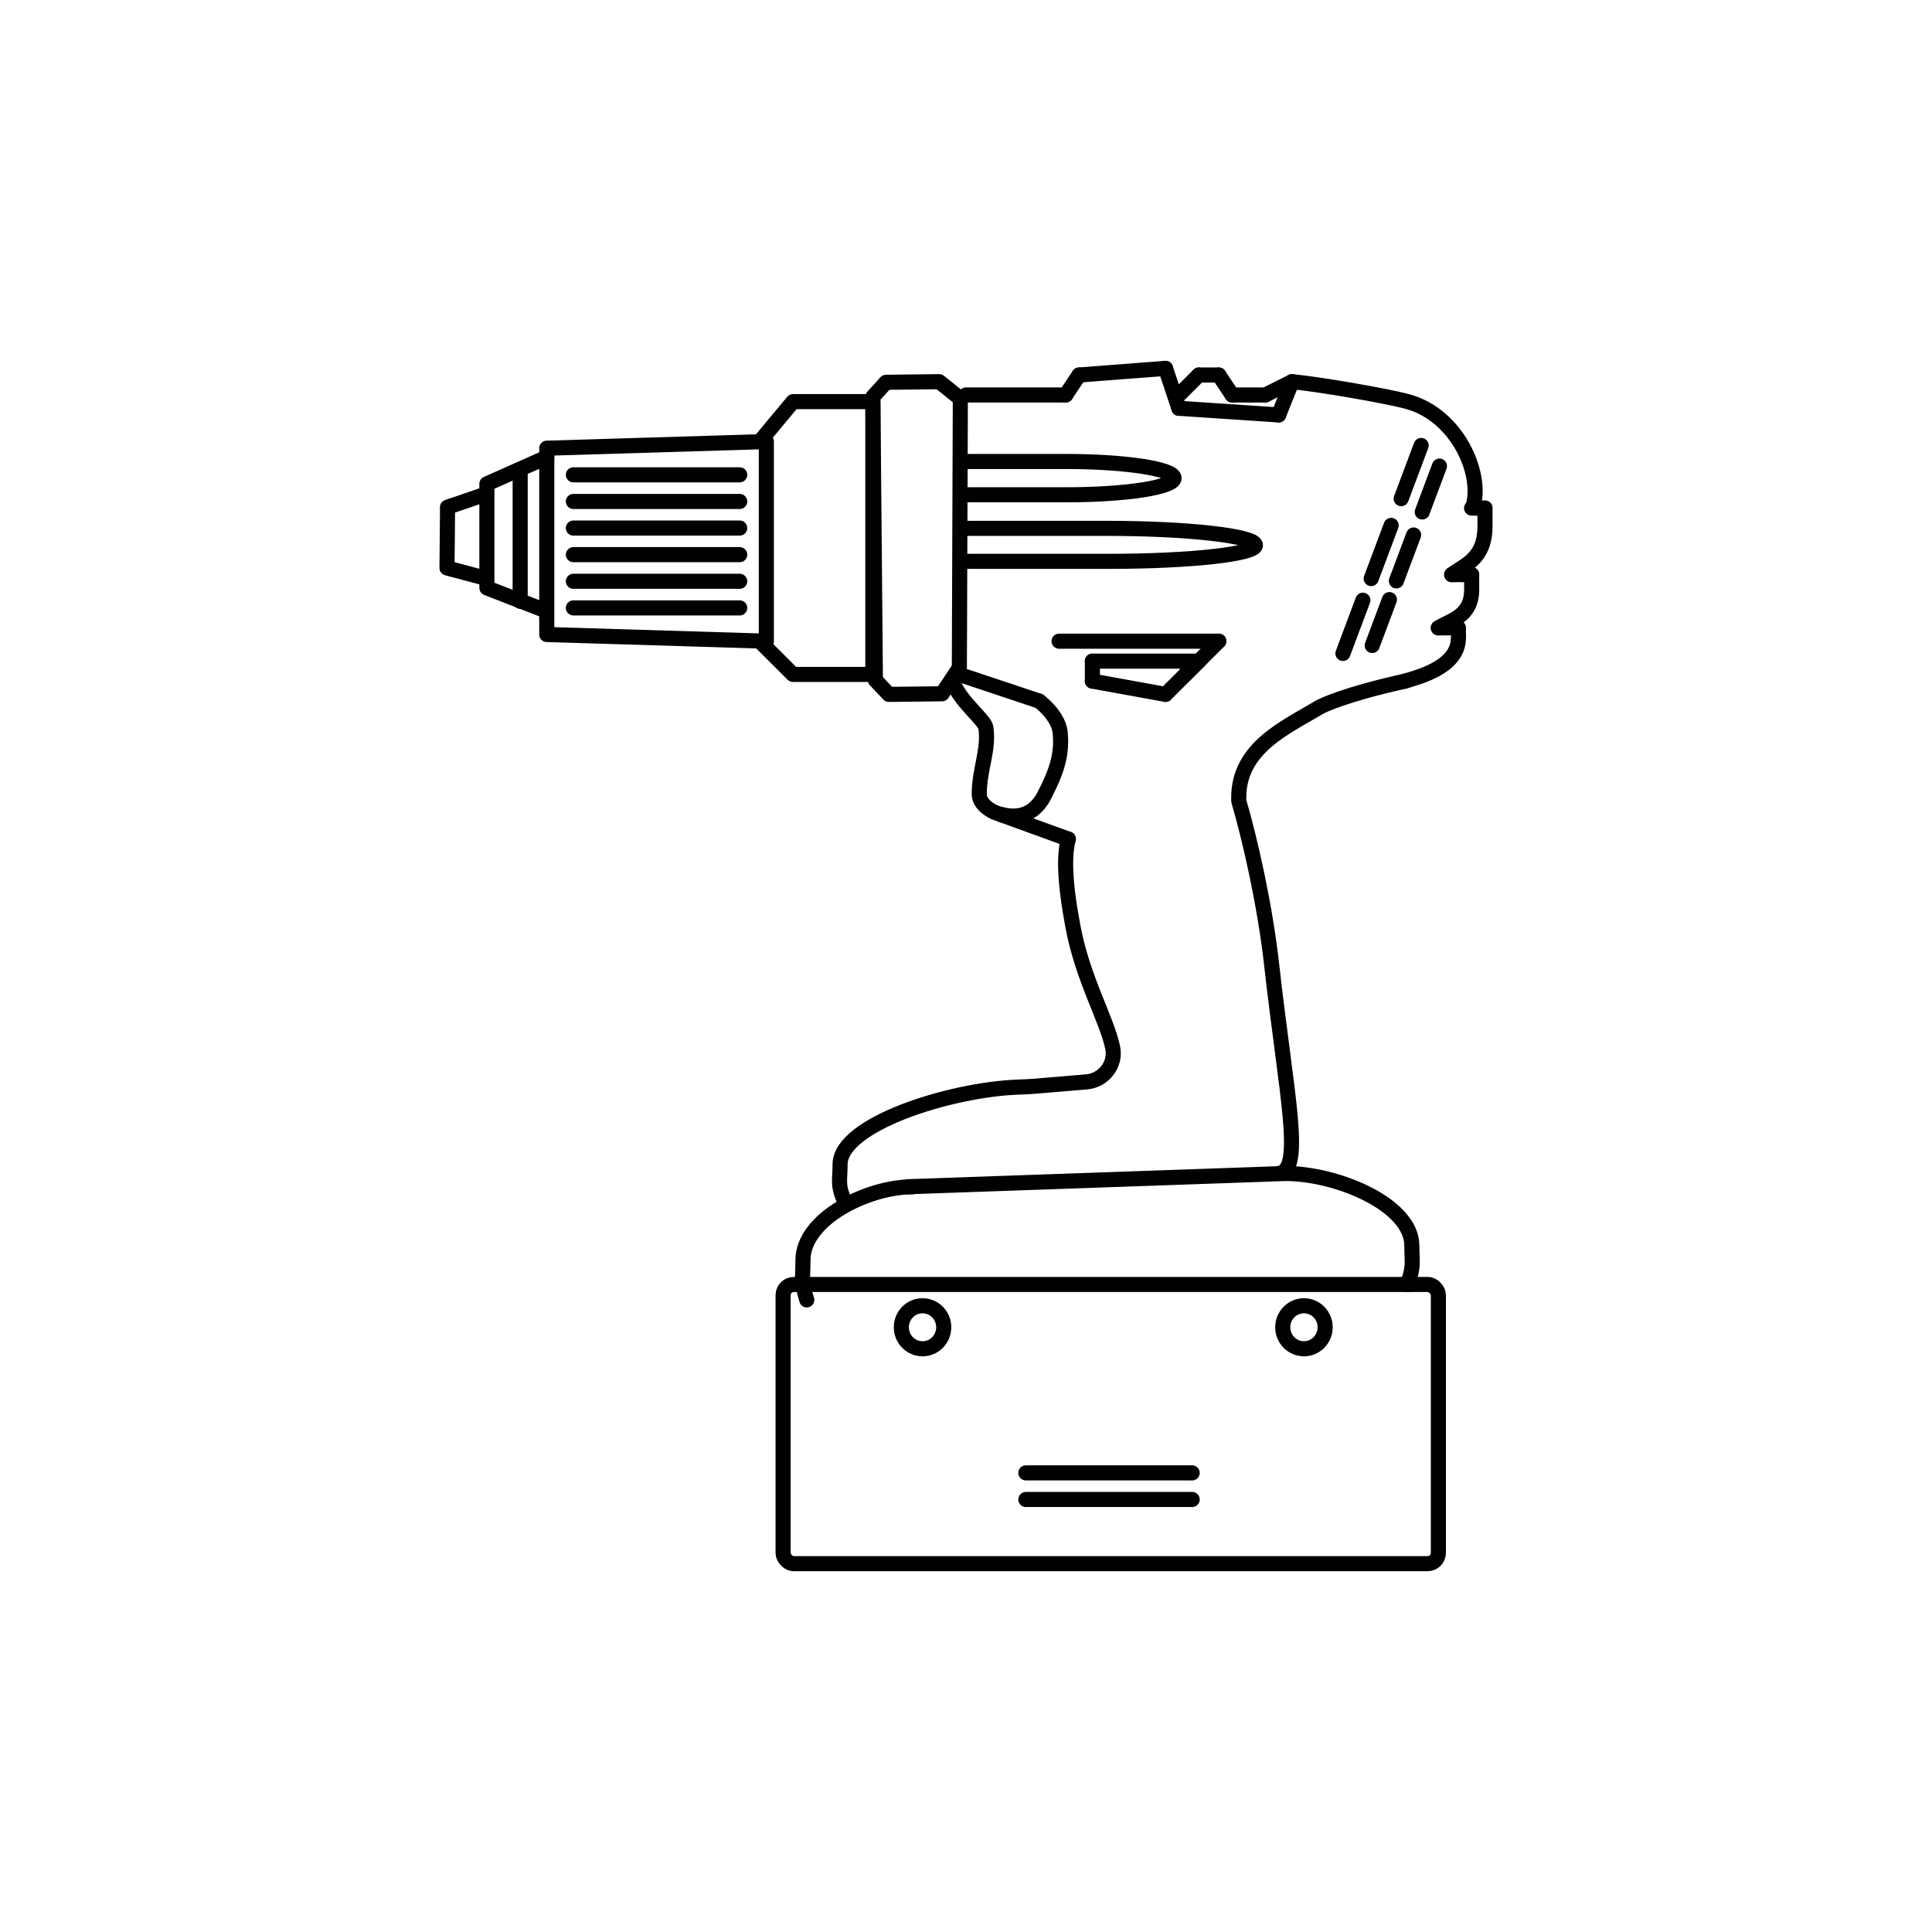 <?xml version="1.0" encoding="UTF-8"?>
<svg id="Icons" xmlns="http://www.w3.org/2000/svg" viewBox="0 0 512 512">
  <defs>
    <style>
      .cls-1 {
        stroke-miterlimit: 10;
      }

      .cls-1, .cls-2 {
        fill: none;
        stroke: #010101;
        stroke-width: 4px;
      }

      .cls-2 {
        stroke-linecap: round;
        stroke-linejoin: round;
      }
    </style>
  </defs>
  <g id="Cordless_Drill">
    <rect class="cls-1" x="207.53" y="340.4" width="173.65" height="73.98" rx="2.83" ry="2.83"/>
    <path class="cls-2" d="M241.88,314.51c-12,0-29.09,8.49-29.09,19.46,0,4.68-.56,5.41,1.01,10.52"/>
    <path class="cls-2" d="M372.36,180.5c-15.87,3.53-21.89,6.43-22.92,7.05-8.82,5.29-21.16,10.66-21.16,23.8v.88c3.13,10.75,6.98,27.84,8.74,43.59,3.84,34.36,8.61,54.39,1.84,55.15"/>
    <path class="cls-2" d="M372.36,180.5c3.56-1.09,13.77-3.64,14.12-11.03.12-2.48-.01-.32-.01-3.07"/>
    <line class="cls-2" x1="386.47" y1="166.39" x2="381.18" y2="166.39"/>
    <g>
      <path class="cls-2" d="M381.18,166.39c3.48-2.18,8.84-3.01,8.83-10.26,0-3.1-.01-.41-.01-3.84"/>
      <line class="cls-2" x1="390" y1="152.28" x2="384.71" y2="152.28"/>
      <path class="cls-2" d="M384.71,152.28c3.48-2.66,8.84-4.07,8.83-12.94,0-3.79-.01-.5-.01-4.7"/>
    </g>
    <path class="cls-2" d="M393.52,134.65h-3.53s.44-.62.44-.62c2.42-8.72-4.25-23.95-17.33-27.58-5.58-1.55-24.32-4.75-30.72-5.3"/>
    <line class="cls-2" x1="335.33" y1="104.67" x2="342.39" y2="101.15"/>
    <line class="cls-2" x1="338.86" y1="109.96" x2="342.39" y2="101.15"/>
    <line class="cls-2" x1="312.41" y1="108.2" x2="338.86" y2="109.96"/>
    <line class="cls-2" x1="308.88" y1="97.62" x2="312.41" y2="108.2"/>
    <line class="cls-2" x1="326.52" y1="104.67" x2="335.33" y2="104.67"/>
    <line class="cls-2" x1="322.99" y1="99.38" x2="326.52" y2="104.67"/>
    <line class="cls-2" x1="312.41" y1="104.67" x2="317.7" y2="99.38"/>
    <line class="cls-2" x1="322.99" y1="99.38" x2="317.7" y2="99.38"/>
    <line class="cls-2" x1="308.88" y1="97.62" x2="285.96" y2="99.38"/>
    <line class="cls-2" x1="282.44" y1="104.67" x2="285.96" y2="99.38"/>
    <line class="cls-2" x1="255.99" y1="104.67" x2="282.44" y2="104.67"/>
    <path class="cls-2" d="M283.12,222.37l-19.4-7.05c1.08.44-4.21-1.32-4.21-4.85,0-6.67,2.62-11.63,1.76-17.63-.3-2.13-7.05-7.05-8.82-12.34"/>
    <path class="cls-2" d="M265.53,216c-1.46-.97,6.79,3.42,11.23-5.21,3.12-6.06,4.81-10.68,4.19-16.75-.22-2.15-1.78-5.22-5.57-8.26"/>
    <line class="cls-2" x1="254.22" y1="178.73" x2="275.38" y2="185.79"/>
    <polygon class="cls-2" points="254.24 176.97 249.66 183.86 235.56 184.02 231.99 180.25 231.32 105.16 234.81 101.31 248.91 101.15 254.5 105.64 254.24 176.97"/>
    <line class="cls-2" x1="317.7" y1="175.21" x2="308.88" y2="184.02"/>
    <line class="cls-2" x1="289.49" y1="175.21" x2="317.7" y2="175.21"/>
    <line class="cls-2" x1="289.49" y1="180.5" x2="308.88" y2="184.02"/>
    <line class="cls-2" x1="289.49" y1="175.21" x2="289.49" y2="180.5"/>
    <line class="cls-2" x1="376.62" y1="118.05" x2="371.33" y2="132.15"/>
    <line class="cls-2" x1="368.67" y1="139.23" x2="363.38" y2="153.33"/>
    <line class="cls-2" x1="361.18" y1="159.06" x2="355.89" y2="173.17"/>
    <line class="cls-2" x1="381.47" y1="123.52" x2="376.91" y2="135.68"/>
    <line class="cls-2" x1="374.62" y1="141.78" x2="370.06" y2="153.94"/>
    <line class="cls-2" x1="368.21" y1="158.9" x2="363.65" y2="171.06"/>
    <ellipse class="cls-2" cx="345.56" cy="351.74" rx="5.62" ry="5.7"/>
    <ellipse class="cls-2" cx="244.48" cy="351.74" rx="5.62" ry="5.7"/>
    <polygon class="cls-2" points="144.9 168.15 203.09 169.92 203.09 117.02 144.9 118.78 144.9 168.15"/>
    <polyline class="cls-2" points="144.66 161.87 129.04 155.81 129.03 154.05 129.03 129.36 129.03 128.22 144.9 121.16"/>
    <line class="cls-2" x1="137.85" y1="125.83" x2="137.85" y2="159.34"/>
    <polyline class="cls-2" points="128.07 153.07 118.46 150.52 118.46 150.52 118.59 136.17 118.59 134.41 128.22 131.12"/>
    <line class="cls-2" x1="196.03" y1="125.83" x2="151.95" y2="125.83"/>
    <line class="cls-2" x1="196.03" y1="132.89" x2="151.95" y2="132.89"/>
    <line class="cls-2" x1="196.03" y1="139.94" x2="151.95" y2="139.94"/>
    <line class="cls-2" x1="196.03" y1="146.99" x2="151.95" y2="146.99"/>
    <line class="cls-2" x1="196.03" y1="154.05" x2="151.95" y2="154.05"/>
    <line class="cls-2" x1="196.03" y1="161.1" x2="151.95" y2="161.1"/>
    <polyline class="cls-2" points="201.34 117.02 210.15 106.44 211.9 106.44 231.31 106.44 231.31 178.73 211.9 178.73 210.14 178.73 201.32 169.92"/>
    <path class="cls-1" d="M254.38,131.12h28.38c15.61,0,28.38-1.98,28.38-4.41s-12.8-4.41-28.45-4.41c-15.65,0-28.45,0-28.45,0"/>
    <path class="cls-1" d="M254.24,148.76h39.67c21.82,0,39.27-1.96,38.79-4.37-.48-2.4-18.15-4.37-39.26-4.37s-38.38,0-38.38,0"/>
    <line class="cls-1" x1="340.62" y1="310.98" x2="240.12" y2="314.51"/>
    <line class="cls-2" x1="315.94" y1="390.33" x2="271.86" y2="390.33"/>
    <line class="cls-2" x1="315.94" y1="397.38" x2="271.86" y2="397.38"/>
    <line class="cls-2" x1="322.99" y1="169.92" x2="314.17" y2="178.73"/>
    <line class="cls-2" x1="280.67" y1="169.92" x2="322.99" y2="169.92"/>
    <path class="cls-2" d="M340.62,310.98c13.83,0,33.53,8.33,33.53,19.1,0,4.6.64,5.31-1.16,10.32"/>
    <path class="cls-2" d="M224.14,319.08c-2.35-5.11-1.51-5.83-1.51-10.52,0-10.58,29.04-19.82,47.25-20.47,1.32-.05,2.63-.09,3.95-.2l14.11-1.18c4.52-.38,7.84-4.58,6.94-9.03-1.54-7.55-7.91-18.13-10.54-32.11-2.29-12.22-2.35-19.01-1.22-23.21"/>
  </g>
</svg>